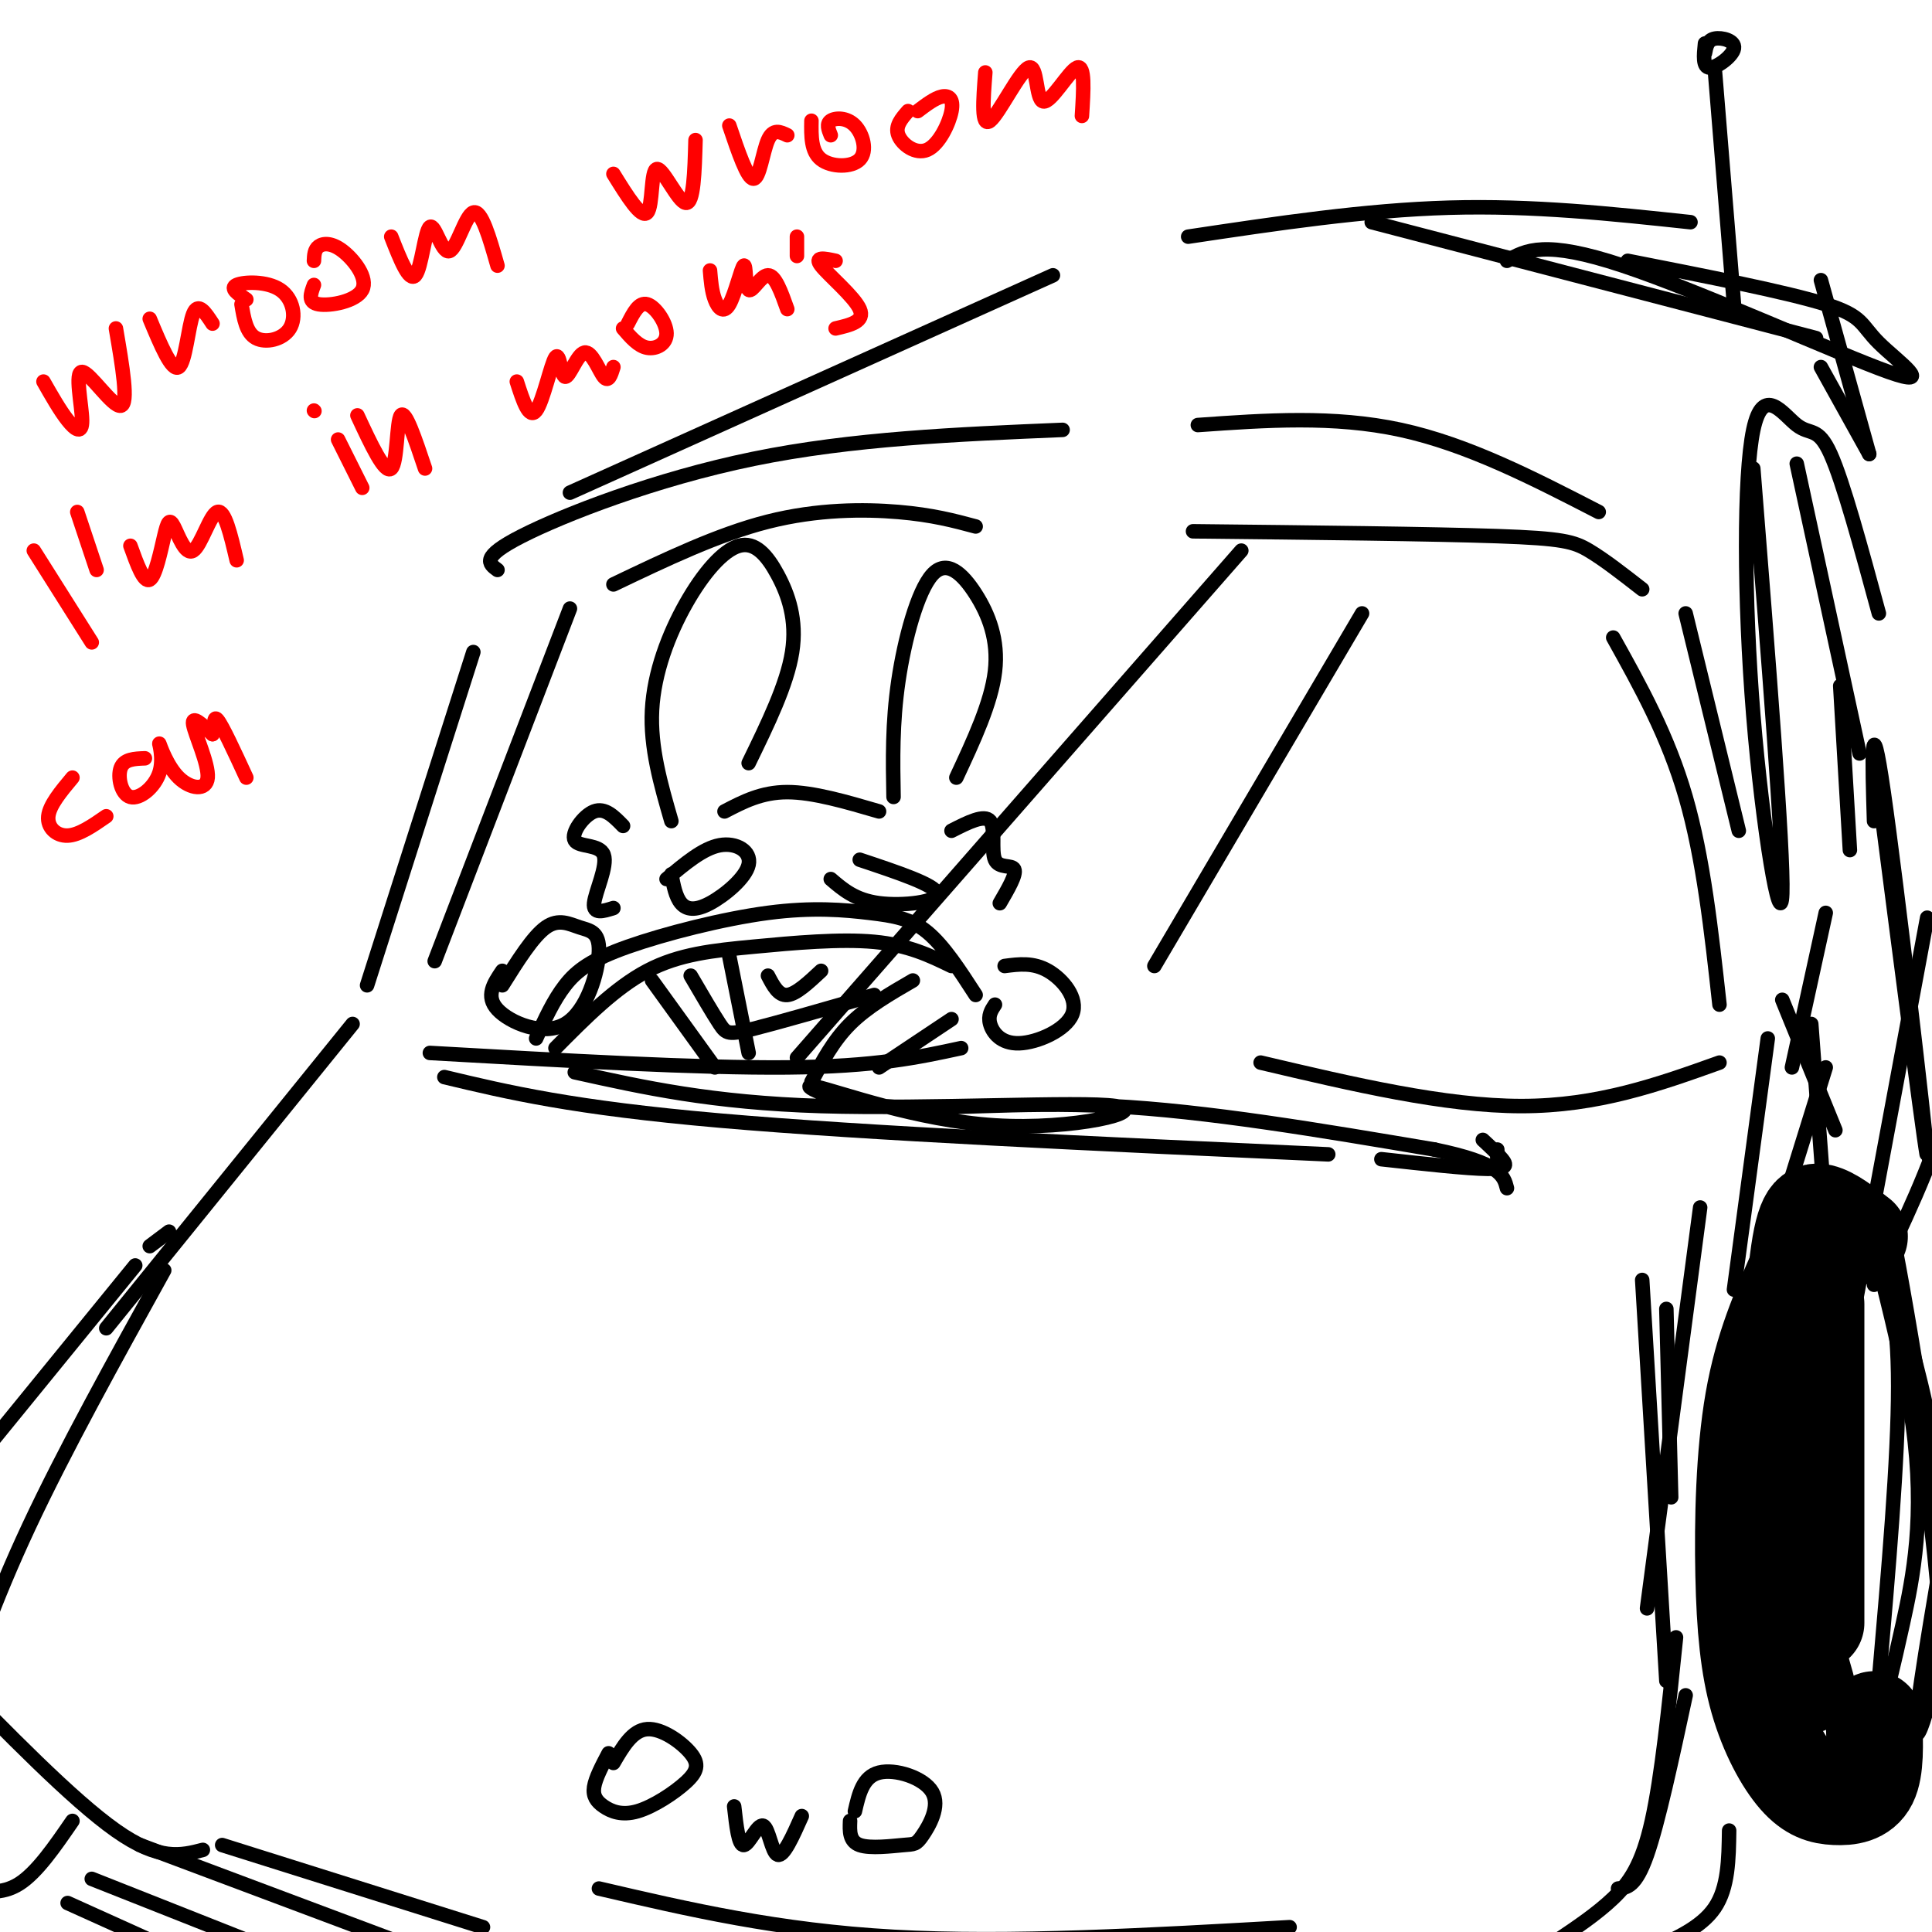<svg viewBox='0 0 400 400' version='1.1' xmlns='http://www.w3.org/2000/svg' xmlns:xlink='http://www.w3.org/1999/xlink'><g fill='none' stroke='rgb(0,0,0)' stroke-width='3' stroke-linecap='round' stroke-linejoin='round'><path d='M76,204c0.000,0.000 22.000,-69.000 22,-69'/><path d='M103,118c-1.800,-1.311 -3.600,-2.622 5,-7c8.600,-4.378 27.600,-11.822 48,-16c20.400,-4.178 42.200,-5.089 64,-6'/><path d='M89,218c27.833,1.583 55.667,3.167 74,3c18.333,-0.167 27.167,-2.083 36,-4'/><path d='M248,88c14.083,-1.000 28.167,-2.000 42,1c13.833,3.000 27.417,10.000 41,17'/><path d='M349,127c0.000,0.000 11.000,45.000 11,45'/><path d='M118,102c0.000,0.000 100.000,-45.000 100,-45'/><path d='M246,49c18.333,-2.750 36.667,-5.500 54,-6c17.333,-0.500 33.667,1.250 50,3'/><path d='M377,58c0.000,0.000 10.000,36.000 10,36'/><path d='M381,142c0.000,0.000 2.000,34.000 2,34'/><path d='M363,97c3.153,39.600 6.306,79.200 6,88c-0.306,8.800 -4.071,-13.200 -6,-37c-1.929,-23.800 -2.022,-49.400 0,-59c2.022,-9.600 6.160,-3.200 9,-1c2.840,2.200 4.383,0.200 7,6c2.617,5.800 6.309,19.400 10,33'/><path d='M372,96c0.000,0.000 13.000,60.000 13,60'/><path d='M261,220c19.083,4.500 38.167,9.000 54,9c15.833,0.000 28.417,-4.500 41,-9'/><path d='M111,215c1.794,-3.953 3.589,-7.905 6,-11c2.411,-3.095 5.439,-5.332 13,-8c7.561,-2.668 19.656,-5.767 29,-7c9.344,-1.233 15.939,-0.601 21,0c5.061,0.601 8.589,1.172 12,4c3.411,2.828 6.706,7.914 10,13'/><path d='M115,217c6.190,-6.256 12.381,-12.512 19,-16c6.619,-3.488 13.667,-4.208 22,-5c8.333,-0.792 17.952,-1.655 25,-1c7.048,0.655 11.524,2.827 16,5'/><path d='M129,171c-1.879,-1.935 -3.758,-3.869 -6,-3c-2.242,0.869 -4.848,4.542 -4,6c0.848,1.458 5.152,0.700 6,3c0.848,2.300 -1.758,7.657 -2,10c-0.242,2.343 1.879,1.671 4,1'/><path d='M197,172c3.405,-1.732 6.810,-3.464 8,-2c1.190,1.464 0.167,6.125 1,8c0.833,1.875 3.524,0.964 4,2c0.476,1.036 -1.262,4.018 -3,7'/><path d='M139,170c-2.204,-7.618 -4.409,-15.236 -4,-23c0.409,-7.764 3.430,-15.674 7,-22c3.570,-6.326 7.689,-11.067 11,-12c3.311,-0.933 5.815,1.941 8,6c2.185,4.059 4.053,9.303 3,16c-1.053,6.697 -5.026,14.849 -9,23'/><path d='M150,168c3.833,-2.000 7.667,-4.000 13,-4c5.333,0.000 12.167,2.000 19,4'/><path d='M185,165c-0.142,-7.624 -0.284,-15.247 1,-24c1.284,-8.753 3.994,-18.635 7,-22c3.006,-3.365 6.309,-0.214 9,4c2.691,4.214 4.769,9.490 4,16c-0.769,6.510 -4.384,14.255 -8,22'/><path d='M139,181c0.439,2.337 0.877,4.673 2,6c1.123,1.327 2.930,1.644 6,0c3.070,-1.644 7.404,-5.250 8,-8c0.596,-2.750 -2.544,-4.643 -6,-4c-3.456,0.643 -7.228,3.821 -11,7'/><path d='M172,182c2.533,2.178 5.067,4.356 10,5c4.933,0.644 12.267,-0.244 12,-2c-0.267,-1.756 -8.133,-4.378 -16,-7'/><path d='M143,202c2.311,3.956 4.622,7.911 6,10c1.378,2.089 1.822,2.311 7,1c5.178,-1.311 15.089,-4.156 25,-7'/><path d='M159,202c1.083,2.083 2.167,4.167 4,4c1.833,-0.167 4.417,-2.583 7,-5'/><path d='M135,203c0.000,0.000 13.000,18.000 13,18'/><path d='M151,198c0.000,0.000 4.000,20.000 4,20'/><path d='M168,224c2.250,-4.250 4.500,-8.500 8,-12c3.500,-3.500 8.250,-6.250 13,-9'/><path d='M182,221c0.000,0.000 15.000,-10.000 15,-10'/><path d='M104,201c-1.774,2.622 -3.549,5.244 -1,8c2.549,2.756 9.421,5.647 14,3c4.579,-2.647 6.867,-10.833 7,-15c0.133,-4.167 -1.887,-4.314 -4,-5c-2.113,-0.686 -4.318,-1.910 -7,0c-2.682,1.910 -5.841,6.955 -9,12'/><path d='M206,208c-0.743,1.126 -1.486,2.252 -1,4c0.486,1.748 2.203,4.118 6,4c3.797,-0.118 9.676,-2.724 11,-6c1.324,-3.276 -1.907,-7.222 -5,-9c-3.093,-1.778 -6.046,-1.389 -9,-1'/><path d='M90,199c0.000,0.000 28.000,-73.000 28,-73'/><path d='M127,121c10.867,-5.200 21.733,-10.400 32,-13c10.267,-2.600 19.933,-2.600 27,-2c7.067,0.600 11.533,1.800 16,3'/><path d='M247,110c24.733,0.267 49.467,0.533 63,1c13.533,0.467 15.867,1.133 19,3c3.133,1.867 7.067,4.933 11,8'/><path d='M334,132c5.667,10.167 11.333,20.333 15,33c3.667,12.667 5.333,27.833 7,43'/><path d='M257,114c0.000,0.000 -92.000,105.000 -92,105'/><path d='M282,127c0.000,0.000 -43.000,73.000 -43,73'/></g>
<g fill='none' stroke='rgb(255,0,0)' stroke-width='3' stroke-linecap='round' stroke-linejoin='round'><path d='M9,79c1.708,2.997 3.416,5.994 5,8c1.584,2.006 3.043,3.022 3,0c-0.043,-3.022 -1.589,-10.083 0,-10c1.589,0.083 6.311,7.309 8,7c1.689,-0.309 0.344,-8.155 -1,-16'/><path d='M31,66c2.289,5.489 4.578,10.978 6,10c1.422,-0.978 1.978,-8.422 3,-11c1.022,-2.578 2.511,-0.289 4,2'/><path d='M50,63c0.490,2.955 0.979,5.911 3,7c2.021,1.089 5.573,0.313 7,-2c1.427,-2.313 0.730,-6.161 -2,-8c-2.730,-1.839 -7.494,-1.668 -9,-1c-1.506,0.668 0.247,1.834 2,3'/><path d='M65,59c-0.679,1.801 -1.359,3.601 1,4c2.359,0.399 7.756,-0.604 9,-3c1.244,-2.396 -1.665,-6.183 -4,-8c-2.335,-1.817 -4.096,-1.662 -5,-1c-0.904,0.662 -0.952,1.831 -1,3'/><path d='M81,49c1.863,4.746 3.726,9.493 5,8c1.274,-1.493 1.960,-9.225 3,-10c1.040,-0.775 2.434,5.407 4,5c1.566,-0.407 3.305,-7.402 5,-8c1.695,-0.598 3.348,5.201 5,11'/><path d='M127,36c2.899,4.685 5.798,9.369 7,8c1.202,-1.369 0.708,-8.792 2,-9c1.292,-0.208 4.369,6.798 6,7c1.631,0.202 1.815,-6.399 2,-13'/><path d='M151,26c1.867,5.511 3.733,11.022 5,11c1.267,-0.022 1.933,-5.578 3,-8c1.067,-2.422 2.533,-1.711 4,-1'/><path d='M168,25c-0.051,3.182 -0.102,6.364 2,8c2.102,1.636 6.357,1.727 8,0c1.643,-1.727 0.673,-5.273 -1,-7c-1.673,-1.727 -4.049,-1.636 -5,-1c-0.951,0.636 -0.475,1.818 0,3'/><path d='M188,23c-1.365,1.560 -2.730,3.120 -2,5c0.730,1.880 3.557,4.081 6,3c2.443,-1.081 4.504,-5.445 5,-8c0.496,-2.555 -0.573,-3.301 -2,-3c-1.427,0.301 -3.214,1.651 -5,3'/><path d='M204,15c-0.447,5.756 -0.893,11.512 1,10c1.893,-1.512 6.126,-10.292 8,-11c1.874,-0.708 1.389,6.656 3,7c1.611,0.344 5.317,-6.330 7,-7c1.683,-0.670 1.341,4.665 1,10'/><path d='M7,114c0.000,0.000 12.000,19.000 12,19'/><path d='M16,106c0.000,0.000 4.000,12.000 4,12'/><path d='M27,113c1.388,3.855 2.776,7.710 4,7c1.224,-0.710 2.284,-5.986 3,-9c0.716,-3.014 1.089,-3.767 2,-2c0.911,1.767 2.361,6.053 4,5c1.639,-1.053 3.468,-7.444 5,-8c1.532,-0.556 2.766,4.722 4,10'/><path d='M70,91c0.000,0.000 5.000,10.000 5,10'/><path d='M65,85c0.000,0.000 0.100,0.100 0.1,0.1'/><path d='M74,86c2.844,6.111 5.689,12.222 7,11c1.311,-1.222 1.089,-9.778 2,-11c0.911,-1.222 2.956,4.889 5,11'/><path d='M107,79c1.274,3.955 2.547,7.910 4,6c1.453,-1.910 3.085,-9.686 4,-11c0.915,-1.314 1.111,3.833 2,4c0.889,0.167 2.470,-4.647 4,-5c1.530,-0.353 3.009,3.756 4,5c0.991,1.244 1.496,-0.378 2,-2'/><path d='M129,68c1.565,1.827 3.131,3.655 5,4c1.869,0.345 4.042,-0.792 4,-3c-0.042,-2.208 -2.298,-5.488 -4,-6c-1.702,-0.512 -2.851,1.744 -4,4'/><path d='M147,56c0.173,2.130 0.345,4.260 1,6c0.655,1.740 1.791,3.091 3,1c1.209,-2.091 2.489,-7.622 3,-8c0.511,-0.378 0.253,4.398 1,5c0.747,0.602 2.499,-2.971 4,-3c1.501,-0.029 2.750,3.485 4,7'/><path d='M173,54c-2.267,-0.489 -4.533,-0.978 -3,1c1.533,1.978 6.867,6.422 8,9c1.133,2.578 -1.933,3.289 -5,4'/><path d='M165,49c0.000,0.000 0.000,4.000 0,4'/><path d='M15,161c-2.378,2.844 -4.756,5.689 -5,8c-0.244,2.311 1.644,4.089 4,4c2.356,-0.089 5.178,-2.044 8,-4'/><path d='M30,157c-2.153,0.076 -4.306,0.153 -5,2c-0.694,1.847 0.071,5.465 2,6c1.929,0.535 5.021,-2.014 6,-5c0.979,-2.986 -0.155,-6.408 0,-6c0.155,0.408 1.598,4.645 4,7c2.402,2.355 5.762,2.826 6,0c0.238,-2.826 -2.646,-8.950 -3,-11c-0.354,-2.050 1.823,-0.025 4,2'/><path d='M44,152c0.578,-0.889 0.022,-4.111 1,-3c0.978,1.111 3.489,6.556 6,12'/></g>
<g fill='none' stroke='rgb(0,0,0)' stroke-width='3' stroke-linecap='round' stroke-linejoin='round'><path d='M73,212c0.000,0.000 -51.000,63.000 -51,63'/><path d='M35,255c0.000,0.000 -4.000,3.000 -4,3'/><path d='M345,271c0.000,0.000 1.000,39.000 1,39'/><path d='M340,265c0.000,0.000 5.000,83.000 5,83'/><path d='M28,262c0.000,0.000 -44.000,54.000 -44,54'/><path d='M124,391c18.583,4.333 37.167,8.667 61,10c23.833,1.333 52.917,-0.333 82,-2'/><path d='M335,391c1.833,-0.167 3.667,-0.333 6,-7c2.333,-6.667 5.167,-19.833 8,-33'/><path d='M46,382c0.000,0.000 54.000,17.000 54,17'/><path d='M42,383c-4.500,1.167 -9.000,2.333 -18,-4c-9.000,-6.333 -22.500,-20.167 -36,-34'/><path d='M15,377c-3.667,5.333 -7.333,10.667 -11,13c-3.667,2.333 -7.333,1.667 -11,1'/><path d='M14,394c0.000,0.000 31.000,14.000 31,14'/><path d='M19,389c0.000,0.000 48.000,19.000 48,19'/><path d='M29,382c0.000,0.000 64.000,24.000 64,24'/><path d='M322,402c4.289,-2.867 8.578,-5.733 12,-9c3.422,-3.267 5.978,-6.933 8,-16c2.022,-9.067 3.511,-23.533 5,-38'/><path d='M352,250c0.000,0.000 -11.000,83.000 -11,83'/><path d='M341,404c5.583,-2.417 11.167,-4.833 14,-9c2.833,-4.167 2.917,-10.083 3,-16'/><path d='M355,295c0.000,0.000 23.000,-74.000 23,-74'/><path d='M359,267c0.000,0.000 7.000,-52.000 7,-52'/><path d='M369,207c0.000,0.000 11.000,27.000 11,27'/><path d='M375,212c0.000,0.000 5.000,67.000 5,67'/><path d='M383,276c0.000,0.000 16.000,-86.000 16,-86'/><path d='M368,357c0.000,0.000 16.000,-63.000 16,-63'/></g>
<g fill='none' stroke='rgb(0,0,0)' stroke-width='20' stroke-linecap='round' stroke-linejoin='round'><path d='M372,277c-1.556,0.400 -3.111,0.800 -5,5c-1.889,4.200 -4.111,12.200 -3,24c1.111,11.800 5.556,27.400 10,43'/><path d='M372,263c-3.538,8.002 -7.076,16.005 -9,27c-1.924,10.995 -2.235,24.983 -2,36c0.235,11.017 1.016,19.063 3,26c1.984,6.937 5.171,12.767 8,16c2.829,3.233 5.300,3.870 8,4c2.700,0.130 5.629,-0.249 7,-3c1.371,-2.751 1.186,-7.876 1,-13'/><path d='M376,270c0.000,0.000 0.000,66.000 0,66'/><path d='M369,317c0.889,-21.356 1.778,-42.711 3,-54c1.222,-11.289 2.778,-12.511 5,-12c2.222,0.511 5.111,2.756 8,5'/></g>
<g fill='none' stroke='rgb(0,0,0)' stroke-width='3' stroke-linecap='round' stroke-linejoin='round'><path d='M383,255c2.000,1.000 4.000,2.000 6,6c2.000,4.000 4.000,11.000 4,26c0.000,15.000 -2.000,38.000 -4,61'/><path d='M389,357c1.479,-5.859 2.958,-11.719 5,-21c2.042,-9.281 4.647,-21.984 2,-41c-2.647,-19.016 -10.544,-44.344 -9,-42c1.544,2.344 12.531,32.362 15,58c2.469,25.638 -3.580,46.897 -5,48c-1.420,1.103 1.790,-17.948 5,-37'/><path d='M402,322c-2.356,-25.639 -10.747,-71.238 -11,-70c-0.253,1.238 7.633,49.311 10,75c2.367,25.689 -0.786,28.993 -1,25c-0.214,-3.993 2.510,-15.284 1,-33c-1.510,-17.716 -7.255,-41.858 -13,-66'/><path d='M388,266c6.000,-12.500 12.000,-25.000 15,-36c3.000,-11.000 3.000,-20.500 3,-30'/><path d='M389,164c5.178,40.133 10.356,80.267 10,75c-0.356,-5.267 -6.244,-55.933 -9,-75c-2.756,-19.067 -2.378,-6.533 -2,6'/><path d='M371,221c0.000,0.000 7.000,-32.000 7,-32'/><path d='M92,223c13.250,3.167 26.500,6.333 57,9c30.500,2.667 78.250,4.833 126,7'/><path d='M286,240c8.867,0.978 17.733,1.956 22,2c4.267,0.044 3.933,-0.844 3,-2c-0.933,-1.156 -2.467,-2.578 -4,-4'/><path d='M119,222c14.200,3.155 28.401,6.309 51,7c22.599,0.691 53.597,-1.083 61,0c7.403,1.083 -8.790,5.022 -25,4c-16.210,-1.022 -32.438,-7.006 -37,-8c-4.562,-0.994 2.541,3.002 14,4c11.459,0.998 27.274,-1.000 47,0c19.726,1.000 43.363,5.000 67,9'/><path d='M297,238c13.667,2.833 14.333,5.417 15,8'/><path d='M310,240c0.000,0.000 0.000,-2.000 0,-2'/><path d='M34,263c-10.333,18.667 -20.667,37.333 -28,53c-7.333,15.667 -11.667,28.333 -16,41'/><path d='M126,363c-1.357,2.575 -2.714,5.151 -3,7c-0.286,1.849 0.498,2.973 2,4c1.502,1.027 3.723,1.958 7,1c3.277,-0.958 7.610,-3.803 10,-6c2.390,-2.197 2.836,-3.745 1,-6c-1.836,-2.255 -5.953,-5.216 -9,-5c-3.047,0.216 -5.023,3.608 -7,7'/><path d='M152,374c0.452,4.060 0.905,8.119 2,8c1.095,-0.119 2.833,-4.417 4,-4c1.167,0.417 1.762,5.548 3,6c1.238,0.452 3.119,-3.774 5,-8'/><path d='M176,377c-0.090,2.114 -0.180,4.227 2,5c2.180,0.773 6.631,0.204 9,0c2.369,-0.204 2.656,-0.044 4,-2c1.344,-1.956 3.747,-6.026 2,-9c-1.747,-2.974 -7.642,-4.850 -11,-4c-3.358,0.850 -4.179,4.425 -5,8'/><path d='M337,54c16.544,3.254 33.088,6.507 41,9c7.912,2.493 7.193,4.225 11,8c3.807,3.775 12.140,9.593 2,6c-10.140,-3.593 -38.754,-16.598 -55,-22c-16.246,-5.402 -20.123,-3.201 -24,-1'/><path d='M359,63c0.000,0.000 -4.000,-49.000 -4,-49'/><path d='M353,9c-0.250,2.488 -0.500,4.976 1,5c1.500,0.024 4.750,-2.417 5,-4c0.250,-1.583 -2.500,-2.310 -4,-2c-1.500,0.310 -1.750,1.655 -2,3'/><path d='M284,46c0.000,0.000 92.000,24.000 92,24'/><path d='M377,76c0.000,0.000 10.000,18.000 10,18'/></g>
</svg>